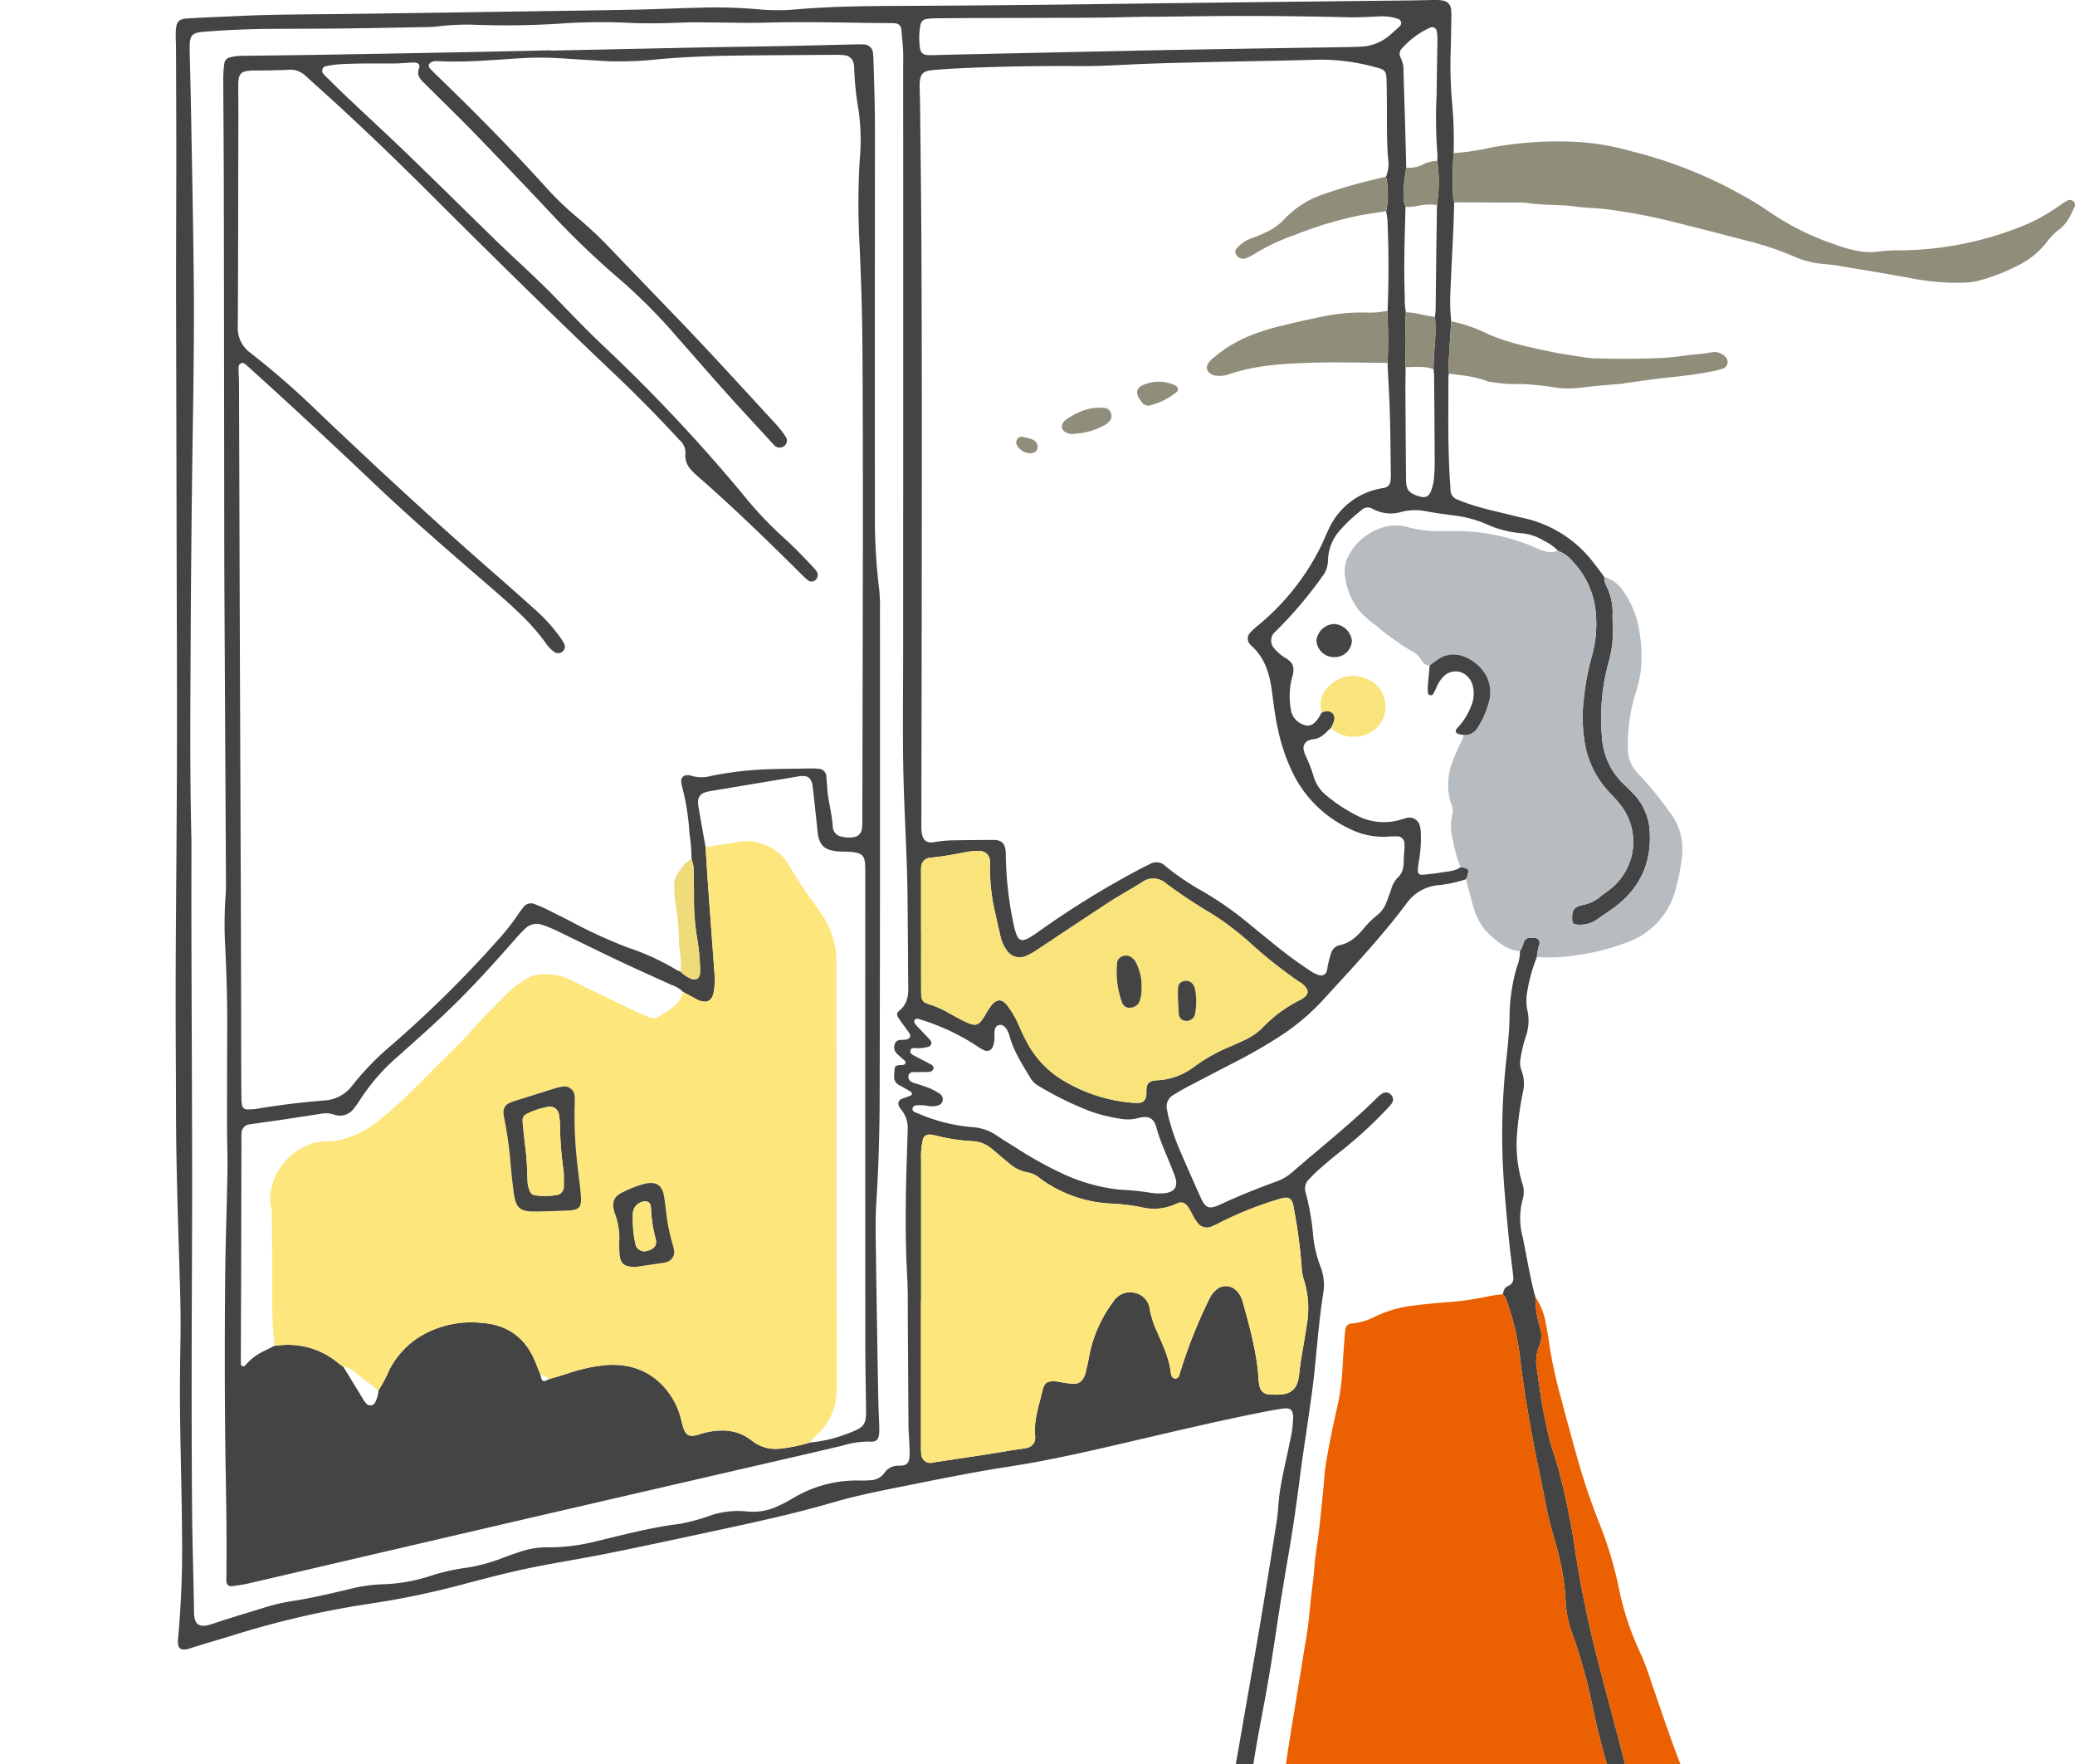 <svg xmlns="http://www.w3.org/2000/svg" xmlns:xlink="http://www.w3.org/1999/xlink" width="480" height="408" viewBox="0 0 480 408">
  <defs>
    <clipPath id="clip-path">
      <rect id="長方形_3045" data-name="長方形 3045" width="480" height="408" transform="translate(395 5537)" fill="#fff"/>
    </clipPath>
    <clipPath id="clip-path-2">
      <rect id="長方形_3044" data-name="長方形 3044" width="439.37" height="550.373" fill="none"/>
    </clipPath>
  </defs>
  <g id="マスクグループ_6" data-name="マスクグループ 6" transform="translate(-395 -5537)" clip-path="url(#clip-path)">
    <g id="グループ_1109" data-name="グループ 1109" transform="translate(435.63 5537)">
      <g id="グループ_1108" data-name="グループ 1108" transform="translate(0 0)" clip-path="url(#clip-path-2)">
        <path id="パス_4126" data-name="パス 4126" d="M294.533,86.428a5.088,5.088,0,0,0-.106.74c0,8.411-.19,16.826.436,25.227.025.332.048.665.058,1a2.263,2.263,0,0,0,1.5,2.112c.761.333,1.541.626,2.324.9,3.46,1.226,7.055,1.951,10.607,2.839.807.2,1.616.4,2.429.575a27.858,27.858,0,0,1,16.281,10.414c.829,1.041,1.606,2.124,2.406,3.188a4.6,4.6,0,0,0,.642,2.383,13.905,13.905,0,0,1,1.3,6.3c-.036,1.081.019,2.166.053,3.248a25.048,25.048,0,0,1-1,7.9,48.669,48.669,0,0,0-1.5,17.328,16.134,16.134,0,0,0,4.708,10.486c.7.71,1.451,1.378,2.144,2.1a13.641,13.641,0,0,1,4.089,8.111c.744,7.415-1.673,13.606-7.627,18.252-1.376,1.074-2.876,1.986-4.288,3.016a6.8,6.8,0,0,1-4.931,1.288c-.753-.081-.961-.274-.994-1.1-.093-2.323.345-2.95,2.581-3.45a8.574,8.574,0,0,0,3.8-1.789c.7-.592,1.467-1.1,2.186-1.663a13.864,13.864,0,0,0,2.662-19.579c-.8-1.055-1.743-2.01-2.644-2.99a22.011,22.011,0,0,1-5.461-10.237,36.214,36.214,0,0,1-.438-11.438,58.1,58.1,0,0,1,1.925-10.041,27.513,27.513,0,0,0,.908-8.9,19.642,19.642,0,0,0-5.109-12.455,8.748,8.748,0,0,0-3.722-2.81,10.562,10.562,0,0,0-3.224-2.3,11.887,11.887,0,0,0-5.4-1.767,23.509,23.509,0,0,1-7.7-2,27.025,27.025,0,0,0-7.433-2.054c-2.229-.29-4.46-.584-6.669-.993a12.893,12.893,0,0,0-5.69.117,8.78,8.78,0,0,1-6.777-.706,2.078,2.078,0,0,0-2.538.308,36.92,36.92,0,0,0-5.087,4.79,10.768,10.768,0,0,0-2.666,6.85,6.234,6.234,0,0,1-1.436,3.871,95.287,95.287,0,0,1-10.678,12.542,2.676,2.676,0,0,0-.277,3.979,9.918,9.918,0,0,0,2.661,2.231c1.632,1.028,1.975,1.96,1.6,3.8a4.2,4.2,0,0,1-.137.481,17.266,17.266,0,0,0-.346,7.427,4.348,4.348,0,0,0,2.992,3.677,2.258,2.258,0,0,0,2.533-.5,7.154,7.154,0,0,0,1.545-2.249,4.454,4.454,0,0,1,.664-.289c1.642-.423,2.749.663,2.267,2.248a13.474,13.474,0,0,1-.683,1.548,5.086,5.086,0,0,0-.585.463c-1.05,1.1-2.149,2.1-3.8,2.141a1.516,1.516,0,0,0-.475.146,1.94,1.94,0,0,0-1.409,2.529,4.948,4.948,0,0,0,.415,1.17,33.294,33.294,0,0,1,1.8,4.645,8.736,8.736,0,0,0,2.612,4.186,36.848,36.848,0,0,0,7.9,5.2,13.511,13.511,0,0,0,9.734.686c.4-.118.8-.248,1.2-.337a2.462,2.462,0,0,1,3.127,1.729,6.576,6.576,0,0,1,.256,1.964,29.707,29.707,0,0,1-.4,5.967,18.166,18.166,0,0,0-.3,2.475c-.041.66.426,1.042,1.128.968,1.406-.15,2.823-.248,4.209-.509,1.534-.288,3.17-.257,4.526-1.224,1.86.175,2.1.494,1.558,2.133a5.84,5.84,0,0,1-.294.639,28.637,28.637,0,0,1-6.329,1.367,10.1,10.1,0,0,0-7.519,4.39c-1.044,1.4-2.132,2.776-3.234,4.136-5.043,6.221-10.52,12.058-15.916,17.968a52.12,52.12,0,0,1-9.273,7.964,115.774,115.774,0,0,1-11.684,6.743c-3.547,1.847-7.1,3.679-10.639,5.542-1.031.543-2.025,1.159-3.025,1.758a3.031,3.031,0,0,0-1.531,3.394c.117.655.241,1.31.406,1.954a49.534,49.534,0,0,0,2.412,7.09c1.6,3.754,3.252,7.486,4.921,11.21,1.177,2.624,1.979,2.918,4.69,1.664,4.237-1.962,8.56-3.706,12.951-5.284a11.269,11.269,0,0,0,3.619-2.159c6.606-5.739,13.5-11.146,19.728-17.318a5.981,5.981,0,0,1,1.172-.913,1.582,1.582,0,0,1,2.012.438,1.521,1.521,0,0,1,.11,1.853,5.956,5.956,0,0,1-.789.961,101.7,101.7,0,0,1-10.631,9.846c-1.86,1.405-3.619,2.946-5.388,4.468-.82.705-1.57,1.493-2.322,2.273a3.037,3.037,0,0,0-.793,3.209,54.845,54.845,0,0,1,1.64,9.087,28.121,28.121,0,0,0,1.7,7.789,11.621,11.621,0,0,1,.659,6.615c-.935,6.1-1.4,12.249-2.041,18.381-.331,3.147-.8,6.28-1.241,9.414-.7,4.949-1.488,9.885-2.12,14.842-.684,5.372-1.438,10.731-2.345,16.071-.976,5.748-1.957,11.5-2.818,17.261-.9,6.014-1.819,12.022-2.94,18-.951,5.075-1.927,10.149-2.706,15.252a117.65,117.65,0,0,1-2.591,12.211,56.3,56.3,0,0,0-1.616,8.334,117.569,117.569,0,0,1-3.89,20.089c-.207.72-.445,1.436-.59,2.169a1.648,1.648,0,0,0,.959,2.082c2.749,1.167,5.4,2.639,8.467,2.887a1.829,1.829,0,0,0,1.045.637c1.818.206,3.606.6,5.451.664a83.049,83.049,0,0,0,13.463-.639,22.92,22.92,0,0,0,11.081-4.221c.6-.449,1.227-.863,1.863-1.26a7.973,7.973,0,0,1,4.95-1.434,5.256,5.256,0,0,0,2.624-.634A59.236,59.236,0,0,1,308.2,444.7c3.2-.335,6.256-.963,8.76-3.185A1.445,1.445,0,0,1,319,441.48a7.656,7.656,0,0,0,5.621,1.6c.333-.017.667.011,1-.006a6.174,6.174,0,0,1,4.392,1.489,10.451,10.451,0,0,0,3.976,2.03c1.923.537,3.865,1.007,5.805,1.478a4.956,4.956,0,0,0,1.241.093,1.054,1.054,0,0,0,1.124-1.078,7.452,7.452,0,0,0-.365-2.458c-.613-2.162-1.213-4.328-1.816-6.493-2.1-7.537-3.915-15.159-6.478-22.558a166.706,166.706,0,0,1-5.711-20.685,118.628,118.628,0,0,0-4.91-17.536,25.844,25.844,0,0,1-1.358-7.34,55.089,55.089,0,0,0-1.828-11.315c-1.116-3.92-2.253-7.836-2.978-11.858-.458-2.537-1-5.059-1.52-7.585-1.726-8.4-3.2-16.834-4.232-25.35a56.8,56.8,0,0,0-2.933-12.623,3.613,3.613,0,0,0-1.04-1.934c.206-.808.377-1.578,1.334-1.943a1.862,1.862,0,0,0,1.1-2.049c-.032-.5-.092-.992-.151-1.486-.266-2.229-.578-4.452-.795-6.686-.419-4.3-.838-8.607-1.16-12.918a156.211,156.211,0,0,1,.341-27.656c.39-3.805.862-7.606.905-11.435a42.294,42.294,0,0,1,1.707-11.555,9.167,9.167,0,0,0,.692-3.65,5.411,5.411,0,0,0,.884-2.01,1.61,1.61,0,0,1,1.738-1.075c.246.012.493.024.735.056a1.14,1.14,0,0,1,1.123,1.527,12.907,12.907,0,0,0-.556,2.887,37.711,37.711,0,0,0-2.166,7.658,11.584,11.584,0,0,0-.021,4.718,11,11,0,0,1-.413,6.141,33.422,33.422,0,0,0-1.167,4.848,5.147,5.147,0,0,0,.237,2.931,8.6,8.6,0,0,1,.322,4.911,77.043,77.043,0,0,0-1.413,10.13,31.079,31.079,0,0,0,1.2,10.858,6.046,6.046,0,0,1,.134,3.878,16.538,16.538,0,0,0,0,8.649c.976,4.64,1.67,9.339,2.942,13.916a24.374,24.374,0,0,0,1.089,7.129,6.112,6.112,0,0,1-.163,4.132,9.122,9.122,0,0,0-.613,5.133c.255,1.475.4,2.969.645,4.447a109.813,109.813,0,0,0,2.489,12.737c.624,2.16,1.371,4.285,1.973,6.45a173.533,173.533,0,0,1,3.941,19.576c1.346,8.564,3.14,17.025,5.326,25.408,2.144,8.217,4.421,16.4,6.439,24.65,1.408,5.753,3.108,11.4,5.018,17a117.67,117.67,0,0,1,4.419,16.126,40.568,40.568,0,0,0,3.526,11.165,4.136,4.136,0,0,1,.1,3.382,53.949,53.949,0,0,1-16.6,8.5,33.034,33.034,0,0,1-4.64.983,6.515,6.515,0,0,1-4.986-1.115c-.067-.049-.134-.1-.2-.143-1.83-1.158-3.241-.846-4.383.982a7.506,7.506,0,0,0-.948,2.566c-.82,4.169-1.676,8.331-2.453,12.508-.915,4.918-1.571,9.873-2.109,14.848a36.09,36.09,0,0,1-1.194,5.872,116.042,116.042,0,0,0-3.184,16.422c-.566,4.3-1.234,8.578-1.854,12.867-.071.5-.124.992-.188,1.489a6.232,6.232,0,0,0,1.873,5.449c1.83,1.863,1.639,3.091-.491,4.64a7.608,7.608,0,0,1-3.721,1.35,52.5,52.5,0,0,0-10,2.193c-8.6,2.7-17.456,3.5-26.4,3.625a62.414,62.414,0,0,1-16.109-1.774c-1.129-.282-2.248-.626-3.344-1.019a5.9,5.9,0,0,1-2.462-1.666,3.7,3.7,0,0,1,.249-5.364,8.732,8.732,0,0,1,2.339-1.423,52.037,52.037,0,0,1,8.224-2.947c2.324-.657,4.66-1.273,6.985-1.932a17.255,17.255,0,0,0,5.185-2.419,6.769,6.769,0,0,0,3.109-6.173q-.437-11.869-.836-23.739a29.016,29.016,0,0,0-.824-5.932A28.783,28.783,0,0,1,269,488.3c.2-7.168.1-14.339-.226-21.5a15.038,15.038,0,0,0-.318-2.725,2.7,2.7,0,0,0-3.126-2.236c-.413.03-.819.156-1.232.208a22.519,22.519,0,0,1-7.463-.235,90.109,90.109,0,0,1-15.15-4.2c-1.545-.616-3.043-1.355-4.542-2.077a5.619,5.619,0,0,1-2.118-1.716,1.4,1.4,0,0,1,.179-2.177,1.435,1.435,0,0,1,.2-.147,6.157,6.157,0,0,0,2.659-4.348c.391-1.961.733-3.932,1.083-5.9.95-5.332,1.734-10.692,2.88-15.989.951-4.4,1.866-8.8,2.685-13.227,1.168-6.308,2.241-12.634,3.342-18.954,1.115-6.4,2.247-12.8,3.312-19.213q1.843-11.1,3.569-22.213c.245-1.561.306-3.152.466-4.727.457-4.49,1.646-8.842,2.506-13.256a28.114,28.114,0,0,0,.807-5.935c-.031-1.547-.647-2.152-2.192-1.952-1.816.236-3.619.588-5.416.946-9.153,1.822-18.237,3.954-27.325,6.073-8.356,1.949-16.707,3.927-25.15,5.474-4.015.736-8.065,1.28-12.082,2.006q-7.378,1.333-14.724,2.831c-6.531,1.321-13.1,2.508-19.5,4.377-9.687,2.826-19.551,4.906-29.406,7.023-7.493,1.61-14.986,3.226-22.5,4.737-5.39,1.084-10.822,1.958-16.222,3-6.22,1.2-12.34,2.838-18.462,4.445a193.577,193.577,0,0,1-20.8,4.262,211.43,211.43,0,0,0-31.619,7.322c-3.263,1.011-6.549,1.946-9.8,2.986-2.135.683-2.983.089-2.755-2.211a230.459,230.459,0,0,0,.914-24.731c-.081-9.252-.353-18.5-.457-27.754-.06-5.418,0-10.837.093-16.255.071-4.335.017-8.667-.11-13C.6,283.8.109,270.308.086,256.8c-.018-10.255-.115-20.51-.079-30.764.059-16.673.249-33.346.289-50.02C.336,159.676.264,143.334.23,126.993Q.17,98.228.1,69.463C.084,58.374.15,47.285.153,36.2c0-8.337-.038-16.675-.065-25.013,0-1.333-.119-2.669-.048-4,.119-2.243.632-2.793,2.87-2.926,4.077-.243,8.16-.392,12.239-.582,7.83-.363,15.667-.334,23.5-.434q19.63-.253,39.258-.561c9.418-.139,18.837-.263,28.254-.445,4.916-.095,9.83-.339,14.746-.444a113.487,113.487,0,0,1,13.991.37,48.476,48.476,0,0,0,9-.021c7.9-.669,15.817-.744,23.738-.778Q184.514,1.294,201.4,1.1C212.649.983,223.9.808,235.155.676Q260.537.379,285.919.1c1.833-.021,3.666-.085,5.5-.1a8.648,8.648,0,0,1,1.733.139,2.2,2.2,0,0,1,1.888,2.044,12.931,12.931,0,0,1,.066,1.747c-.045,2.751-.079,5.5-.167,8.251a98.655,98.655,0,0,0,.352,11.741,95.6,95.6,0,0,1,.334,11.489,85.239,85.239,0,0,0-.106,10.185,7.19,7.19,0,0,0,.245,1.2c-.061,1.983-.1,3.968-.19,5.95-.222,4.959-.492,9.915-.689,14.874a42.9,42.9,0,0,0,.187,6.691c-.192,3.047-.4,6.094-.567,9.142-.053.986.015,1.978.027,2.968M291.782,47.4a33.981,33.981,0,0,0,.047-10.194,12.191,12.191,0,0,0,.04-1.737,105.811,105.811,0,0,1-.181-13.452c.052-4.238.141-8.475.194-12.713a10.216,10.216,0,0,0-.143-1.979,1.1,1.1,0,0,0-1.681-.869,19.5,19.5,0,0,0-6.365,4.72,1.769,1.769,0,0,0-.375,2.061,6.814,6.814,0,0,1,.717,2.615c.064,3.573.206,7.143.308,10.716q.174,6.1.328,12.209c-.179,1.309-.458,2.613-.513,3.927-.072,1.72-.335,3.474.34,5.152-.183,6.887-.423,13.774-.17,20.665a17.077,17.077,0,0,0,.259,3.719c-.225,4.223-.174,8.446-.063,12.67-.017,1.915-.057,3.83-.046,5.745q.055,10.126.143,20.251c.021,2.346.6,3.111,2.792,3.829,1.778.583,2.569.183,3.165-1.676a10.356,10.356,0,0,0,.485-2.186c.122-1.325.2-2.661.19-3.991q-.041-10-.142-20c0-.5-.094-.991-.145-1.487.072-1.569.075-3.144.234-4.7a46.547,46.547,0,0,0,.124-7.425c.05-.66.135-1.32.144-1.981.057-4.065.093-8.13.145-12.195q.075-5.845.169-11.69m21.64,417.84c.655-1.035.521-2.256.8-3.381a93.953,93.953,0,0,0,1.705-10.84,11.294,11.294,0,0,0,.066-2,1.669,1.669,0,0,0-2.182-1.716,25.638,25.638,0,0,0-3.377.889c-1.578.528-3.122,1.157-4.684,1.733a10.657,10.657,0,0,1-4.661.678c-.659-.058-1.308-.224-1.962-.334-2.25-.379-3.648.508-4.373,2.7a8.623,8.623,0,0,0-.3,2.468c-.058,1.748-.02,3.505-.189,5.243a56.589,56.589,0,0,0-.206,7.483,122.133,122.133,0,0,0-1.608,18.651c-.017,2.832,0,5.669-.154,8.5q-.612,10.978-1.38,21.948c-.375,5.4-.859,10.794-1.283,16.191-.085,1.078-.173,2.162-.155,3.242a1.389,1.389,0,0,0,1.411,1.455,15.113,15.113,0,0,0,2.243-.1c1.573-.165,3.142-.371,4.713-.556.579-.068,1.159-.127,1.738-.192a2.081,2.081,0,0,0,2-1.893c.136-.821.279-1.642.4-2.465.769-5.189,1.5-10.384,2.31-15.566.708-4.524,1.5-9.035,2.265-13.549.737-4.35,1.331-8.736,2.5-13a72.062,72.062,0,0,0,2.315-16.289,11.44,11.44,0,0,1,1.51-5.952,3.937,3.937,0,0,0,.55-3.351m-41.489-.663c.176,1.9.433,3.806.51,5.715.155,3.827.213,7.658.311,11.487a79.315,79.315,0,0,0,.716,11.459,96.286,96.286,0,0,1,1.144,14.928c.055,3.663.142,7.326.232,10.988q.077,3.122.217,6.243a9.581,9.581,0,0,1-3.229,7.806,23.116,23.116,0,0,1-4.553,3.478,6.589,6.589,0,0,0-1.057.656,1.649,1.649,0,0,0-.6,1.778,8.723,8.723,0,0,0,7.606,6.607,15.932,15.932,0,0,0,6.177-.625,8.2,8.2,0,0,0,5.39-4.839,16.724,16.724,0,0,0,1.132-4.337c.559-4.212.908-8.442,1.088-12.689.229-5.407.4-10.816.863-16.213.431-4.977.824-9.962,1.016-14.952.25-6.491.474-12.982.961-19.462.125-1.657.1-3.326.138-4.989a9.7,9.7,0,0,0,.4-1.431c.192-1.565.407-3.134.473-4.707.091-2.157.106-4.321.051-6.48a1.19,1.19,0,0,0-1.724-1.183,28.144,28.144,0,0,0-3.221,1.327c-4.036,1.942-7.914,4.231-12.366,5.218a2.607,2.607,0,0,0-2.038,2.792,2.328,2.328,0,0,0,.37,1.424m8.035-423.712a8.194,8.194,0,0,0,.462-4.424c-.3-3.831-.226-7.665-.248-11.5-.014-2.25-.026-4.5-.1-6.75-.054-1.609-.409-2.079-1.941-2.472a47.909,47.909,0,0,0-13.31-1.918c-9,.253-18,.378-27,.592-5.75.137-11.5.256-17.244.539-3.664.18-7.323.382-10.993.359-9.922-.062-19.841.07-29.751.583q-2.5.129-4.987.379c-1.975.2-2.6.865-2.76,2.852a12.341,12.341,0,0,0,0,1.249c.031,1.5.083,3,.1,4.5.108,10.587.252,21.173.3,31.76q.107,23.136.1,46.272-.01,37.019-.088,74.037-.009,6.878-.026,13.757a13.015,13.015,0,0,0,.07,1.747c.267,1.98,1.106,2.683,3.037,2.336a28.07,28.07,0,0,1,4.475-.4q4.5-.081,9-.09c1.97,0,2.744.728,2.921,2.637.031.331.027.666.035,1a82.264,82.264,0,0,0,1.407,13.912c.225,1.143.434,2.3.754,3.414.691,2.416,1.452,2.73,3.55,1.491.859-.507,1.666-1.1,2.484-1.681a205.528,205.528,0,0,1,23.217-14.233c.664-.347,1.337-.676,2.011-1.006a2.914,2.914,0,0,1,3.462.483,59.348,59.348,0,0,0,8.68,5.888,77.53,77.53,0,0,1,10.062,6.968q3.18,2.63,6.4,5.212a94.119,94.119,0,0,0,8.25,6.08,6.929,6.929,0,0,0,2.219,1.116,1.36,1.36,0,0,0,1.75-.98c.148-.472.17-.982.288-1.465a26.175,26.175,0,0,1,.713-2.644,2.624,2.624,0,0,1,1.911-1.83c2.457-.487,4.12-2.078,5.646-3.885a19.065,19.065,0,0,1,3.012-2.986,6.856,6.856,0,0,0,2.2-2.986c.374-.927.693-1.875,1.055-2.806a6.788,6.788,0,0,1,1.47-2.867c1.373-1.179,1.51-2.661,1.51-4.266,0-.748.112-1.5.149-2.245a8.66,8.66,0,0,0,0-1.493,1.635,1.635,0,0,0-1.815-1.649c-.832-.019-1.666.045-2.5.083a17.251,17.251,0,0,1-8.22-1.78,27.636,27.636,0,0,1-13.529-13.491,44.846,44.846,0,0,1-3.212-9.7c-.674-3.015-1-6.083-1.431-9.134-.538-3.8-1.651-7.317-4.608-9.994a2.893,2.893,0,0,1-.34-.365,1.947,1.947,0,0,1-.021-2.728,17.889,17.889,0,0,1,2.023-1.853,55.4,55.4,0,0,0,14.109-17.652c.71-1.413,1.3-2.887,1.981-4.314a16.446,16.446,0,0,1,12.059-9.53c.326-.067.663-.094.979-.192a1.717,1.717,0,0,0,1.279-1.394,8.149,8.149,0,0,0,.111-1.491c-.059-4.667-.082-9.336-.216-14-.115-4-.36-7.989-.548-11.983.257-4.016.084-8.032.018-12.049q.418-10.409-.029-20.817c-.03-.736-.2-1.468-.3-2.2a19.421,19.421,0,0,0-.031-7.992M3.654,194.3c0,5.814-.018,14.4,0,22.986.047,18.34.149,36.68.163,55.021.011,14.255-.1,28.51-.111,42.766-.009,11.5,0,23.01.1,34.513.067,7.75.344,15.5.445,23.248.033,2.573.836,3.929,4.159,2.8,3.861-1.315,7.779-2.464,11.676-3.671a44.766,44.766,0,0,1,6.551-1.59c4.452-.671,8.827-1.7,13.2-2.734a37.577,37.577,0,0,1,7.894-1.2,39.36,39.36,0,0,0,10.57-1.731,46.9,46.9,0,0,1,8.247-2,38.559,38.559,0,0,0,9.39-2.482c1.246-.469,2.514-.881,3.774-1.314A19.11,19.11,0,0,1,86.1,357.89a43.821,43.821,0,0,0,10.4-1.206c6.641-1.569,13.22-3.383,20.031-4.208a44.979,44.979,0,0,0,7.457-2.045,20.125,20.125,0,0,1,8.149-.84,13.358,13.358,0,0,0,7.287-1.286,30.452,30.452,0,0,0,3.1-1.611,28.812,28.812,0,0,1,15.7-4.262,23.475,23.475,0,0,0,2.5-.059,4.15,4.15,0,0,0,3.22-1.666,3.78,3.78,0,0,1,3.4-1.695c1.827.011,2.363-.589,2.431-2.4.041-1.08-.036-2.165-.079-3.248-.049-1.249-.161-2.5-.171-3.745-.059-7.586-.089-15.172-.146-22.758-.031-4.084.045-8.176-.182-12.251-.372-6.666-.358-13.331-.233-20,.082-4.415.25-8.83.379-13.244a6.7,6.7,0,0,0-1.46-4.662,4.408,4.408,0,0,1-.544-.829,1.168,1.168,0,0,1,.583-1.671c.6-.285,1.242-.475,1.865-.708.225-.084.468-.142.518-.438a.574.574,0,0,0-.333-.61q-1.294-.756-2.61-1.475a2.073,2.073,0,0,1-1.153-2.048c.021-.5.036-1,.089-1.5.085-.817.223-.949,1.1-1.067.328-.044.667-.01.993-.059a.629.629,0,0,0,.368-.259.519.519,0,0,0-.078-.679c-.6-.571-1.262-1.082-1.849-1.667a2.081,2.081,0,0,1-.438-2.321c.273-.745.955-.838,1.653-.851a6.156,6.156,0,0,0,.993-.095c.82-.151,1.139-.785.681-1.457-.8-1.171-1.674-2.287-2.469-3.459-.5-.731-.5-1.229.164-1.761,1.757-1.409,2.1-3.281,2.061-5.369-.066-3.917-.054-7.835-.093-11.753-.051-5-.051-10-.2-15-.205-6.913-.59-13.821-.785-20.734-.273-9.667-.114-19.339-.109-29.009q.032-68.655.009-137.31c0-.917.042-1.837-.015-2.75-.1-1.663-.232-3.326-.42-4.981a1.431,1.431,0,0,0-1.453-1.439,13.772,13.772,0,0,0-1.5-.051c-1.834-.023-3.668-.034-5.5-.063-7.584-.119-15.165-.255-22.752-.048-4.33.118-8.667-.021-13-.041-1.915-.009-3.833-.077-5.746,0-4.5.183-8.993.3-13.5.065a134.264,134.264,0,0,0-15.5.2q-9.621.614-19.242.281a55.59,55.59,0,0,0-8.987.357A23.3,23.3,0,0,1,58.2,6.26c-6.333.119-12.665.253-19,.327-5.668.067-11.337.06-17.005.092q-7.88.044-15.735.683c-2.652.214-3.177.795-3.213,3.389,0,.333-.006.667,0,1,.1,4.582.232,9.164.313,13.747.223,12.75.485,25.5.622,38.25.131,12.169-.047,24.337-.231,36.506q-.4,26.627-.5,53.259c-.057,12.669-.162,25.341.2,40.783M172.448,300.716h-.028q0,16.879,0,33.758a13.555,13.555,0,0,0,.064,1.748,2.132,2.132,0,0,0,2.539,2.109c.247-.019.489-.1.735-.141,3.869-.587,7.741-1.162,11.608-1.76,2.962-.458,5.912-1.007,8.883-1.394,1.722-.224,2.751-1.105,2.579-2.95-.341-3.654.919-7.076,1.727-10.55.4-1.723,1.175-2.149,2.917-2.041.66.041,1.31.224,1.967.316.74.1,1.482.212,2.227.257a2.391,2.391,0,0,0,2.293-1.244,4.946,4.946,0,0,0,.557-1.378c.311-1.294.609-2.594.837-3.906a30.744,30.744,0,0,1,5.538-12.453,4.567,4.567,0,0,1,5-2.053,4.32,4.32,0,0,1,3.454,3.829,22.9,22.9,0,0,0,1.707,5.21c1.314,3.059,2.784,6.054,3.161,9.435.108.967.663,1.454,1.19,1.334.7-.16.782-.773.941-1.329a114.9,114.9,0,0,1,6.818-17.16,6.094,6.094,0,0,1,1.5-1.985,3.347,3.347,0,0,1,4.547-.014,5.469,5.469,0,0,1,1.648,2.751c1.645,5.94,3.3,11.88,3.675,18.079a8.111,8.111,0,0,0,.226,1.475,2.218,2.218,0,0,0,2.094,1.839,19.573,19.573,0,0,0,2.5.068c2.711-.13,4.072-1.386,4.471-4.1.17-1.153.256-2.318.439-3.468.472-2.96,1.025-5.907,1.454-8.873A21.8,21.8,0,0,0,260.991,296a10.511,10.511,0,0,1-.51-2.936,123.7,123.7,0,0,0-1.817-13.61c-.368-2.423-1.116-2.829-3.431-2.1a81.343,81.343,0,0,0-13.9,5.553c-.513.274-1.047.509-1.579.746a2.689,2.689,0,0,1-3.364-.831,9.03,9.03,0,0,1-.954-1.457c-.375-.649-.669-1.348-1.075-1.975-.808-1.247-1.649-1.587-2.959-.919a12.163,12.163,0,0,1-8.046.746,45.826,45.826,0,0,0-7.186-.842,28.851,28.851,0,0,1-4.938-.684,30.079,30.079,0,0,1-11.293-5.137,5.979,5.979,0,0,0-2.648-1.338,9.022,9.022,0,0,1-4.644-2.278c-1.232-.993-2.421-2.04-3.645-3.044a7.488,7.488,0,0,0-4.5-1.936,42.948,42.948,0,0,1-8.63-1.3,7.141,7.141,0,0,0-1.228-.215,1.521,1.521,0,0,0-1.821,1.3,16.171,16.171,0,0,0-.371,4.47q-.006,16.254,0,32.508m-.012-85.179h.012c0,4.666-.018,9.333.009,14,.011,1.882.323,2.319,2.144,2.845a21.4,21.4,0,0,1,4.306,1.959c1.169.639,2.326,1.306,3.527,1.878,2.724,1.3,3.283,1.111,4.841-1.445a22.42,22.42,0,0,1,1.328-2.112c1.321-1.7,2.528-1.718,3.819-.03a21.116,21.116,0,0,1,2.631,4.523c.59,1.376,1.228,2.738,1.947,4.051a22.369,22.369,0,0,0,7.526,8.207,36.941,36.941,0,0,0,17.132,5.68c2.092.182,2.966-.415,2.9-2.6-.059-1.913.581-2.524,2.528-2.627a15.454,15.454,0,0,0,8.737-3.3,39.443,39.443,0,0,1,8.058-4.488c1.217-.54,2.446-1.061,3.638-1.652a13.74,13.74,0,0,0,3.877-2.706,30.844,30.844,0,0,1,8.591-6.366,4.216,4.216,0,0,0,1.583-1.191,1.24,1.24,0,0,0,.114-1.4,4.776,4.776,0,0,0-1.8-1.691,103.705,103.705,0,0,1-11.348-9,64.368,64.368,0,0,0-9.379-7.041,113.414,113.414,0,0,1-9.982-6.643,4.455,4.455,0,0,0-5.719-.287c-2.53,1.608-5.174,3.037-7.685,4.672-5.515,3.59-10.974,7.267-16.466,10.892a14.608,14.608,0,0,1-2.38,1.35,3.594,3.594,0,0,1-4.794-1.416,7.957,7.957,0,0,1-1.311-2.947c-.411-1.869-.877-3.727-1.25-5.6a43.2,43.2,0,0,1-1.186-10.9,5.507,5.507,0,0,0-.022-1,2.306,2.306,0,0,0-2.458-2.3,13.444,13.444,0,0,0-2.984.21c-2.7.541-5.4,1.018-8.132,1.307a2.3,2.3,0,0,0-2.341,2.424,12.31,12.31,0,0,0-.015,1.248q0,6.749,0,13.5m.107,32.391v.043c-.666,0-1.333,0-2,0a.963.963,0,0,0-.969.643,1.257,1.257,0,0,0,.326,1.37,2.864,2.864,0,0,0,1.338.618c1.105.362,2.224.7,3.3,1.144a15.68,15.68,0,0,1,2.179,1.2,1.627,1.627,0,0,1,.711.99,1.459,1.459,0,0,1-1.059,1.732,5.2,5.2,0,0,1-2.471.1,9.048,9.048,0,0,0-2.731-.1.82.82,0,0,0-.685.638.719.719,0,0,0,.363.845,9.361,9.361,0,0,0,.916.379,39.174,39.174,0,0,0,12.53,3.158,11.337,11.337,0,0,1,5.813,2.051c1.442.987,2.951,1.874,4.428,2.811a88.183,88.183,0,0,0,10.242,5.717,41.369,41.369,0,0,0,13.615,3.885,63.968,63.968,0,0,1,7.447.768,10.994,10.994,0,0,0,2.243.084,6.118,6.118,0,0,0,1.242-.114c1.714-.359,2.421-1.383,2.056-3.078a14.986,14.986,0,0,0-.74-2.116c-1.239-3.263-2.806-6.391-3.724-9.79-.63-2.329-1.818-2.917-4.161-2.342a9,9,0,0,1-3.45.291,38.636,38.636,0,0,1-7.522-1.751,76.076,76.076,0,0,1-12.312-6.036,4.81,4.81,0,0,1-1.74-1.755c-1.878-3.141-3.905-6.208-4.856-9.811a6.22,6.22,0,0,0-.585-1.373,2.779,2.779,0,0,0-.643-.751,1.316,1.316,0,0,0-2.156.709,9.933,9.933,0,0,0-.076,1.741,5.144,5.144,0,0,1-.364,2.2,1.434,1.434,0,0,1-2.015.885,12.846,12.846,0,0,1-1.927-1.139,50.706,50.706,0,0,0-12.858-5.983c-.449-.146-1-.384-1.323.206-.239.442.123.79.379,1.1.372.447.791.855,1.19,1.278.686.727,1.393,1.435,2.051,2.186a.921.921,0,0,1-.482,1.562,8.942,8.942,0,0,1-2.718.3c-.548.007-1.269-.181-1.382.657-.081.6.445.838.883,1.08.363.2.736.388,1.1.58.957.5,1.923.987,2.868,1.51a.814.814,0,0,1,.435,1.048,1.129,1.129,0,0,1-.722.6,15.013,15.013,0,0,1-1.986.029M225.119,3.9c0-.013,0-.026,0-.039-4.246.079-8.492.2-12.738.229-9.246.055-18.492.058-27.738.088q-4.373.014-8.746.059a15.581,15.581,0,0,0-2.237.168,1.589,1.589,0,0,0-1.348,1.3,14.512,14.512,0,0,0-.242,4.227c.119,2.5.591,2.9,3.018,2.834,3.329-.1,6.659-.171,9.989-.244q11.614-.256,23.229-.5c7.909-.168,15.818-.354,23.728-.494q18.111-.32,36.222-.589c1.915-.032,3.833-.032,5.744-.144a10.8,10.8,0,0,0,6.472-2.323c.9-.743,1.756-1.528,2.609-2.319a1.007,1.007,0,0,0-.326-1.783,11.553,11.553,0,0,0-4.431-.567c-2.408.112-4.806.255-7.23.195q-11.989-.3-23.986-.3c-7.329-.011-14.659.129-21.989.2m93.334,453.935c0,.934-.027,1.6.008,2.266a.951.951,0,0,0,.928.988,17.67,17.67,0,0,1,5.239,1.567,3,3,0,0,0,1.423.373c2.282-.4,4.657-.419,6.778-1.538,1.547-.817,3.123-1.579,4.644-2.442a35.732,35.732,0,0,1,4.891-2.492c.818-.31,1.553-.769,1.565-1.736a2.2,2.2,0,0,0-1.362-1.949,12.745,12.745,0,0,0-1.6-.7c-.781-.288-1.576-.537-2.365-.8a27.809,27.809,0,0,0-10.289-1.662c-.249.013-.5-.011-.75,0a3.5,3.5,0,0,1-3.391-1.689c-.134-.211-.249-.434-.388-.641a1.826,1.826,0,0,0-1.467-.819,2.351,2.351,0,0,0-2.861,2.359c-.391,3.052-.693,6.116-1,8.913" transform="translate(0 -0.004)" fill="#444"/>
        <path id="パス_4127" data-name="パス 4127" d="M568.184,239.018a8.755,8.755,0,0,1,3.723,2.81,19.64,19.64,0,0,1,5.109,12.455,27.49,27.49,0,0,1-.908,8.9,58.107,58.107,0,0,0-1.925,10.041,36.209,36.209,0,0,0,.438,11.438,22.01,22.01,0,0,0,5.461,10.237c.9.98,1.84,1.934,2.644,2.989a13.864,13.864,0,0,1-2.662,19.579c-.719.567-1.489,1.072-2.186,1.663a8.58,8.58,0,0,1-3.8,1.789c-2.236.5-2.674,1.126-2.581,3.45.033.83.242,1.023.994,1.1a6.806,6.806,0,0,0,4.931-1.289c1.412-1.03,2.912-1.942,4.288-3.016,5.954-4.646,8.371-10.837,7.627-18.252a13.639,13.639,0,0,0-4.089-8.111c-.694-.719-1.442-1.386-2.144-2.1a16.134,16.134,0,0,1-4.708-10.486,48.669,48.669,0,0,1,1.5-17.328,25.043,25.043,0,0,0,1-7.9c-.034-1.082-.089-2.167-.053-3.248a13.906,13.906,0,0,0-1.3-6.3,4.6,4.6,0,0,1-.642-2.383,8.2,8.2,0,0,1,4.469,3.379,22.121,22.121,0,0,1,3.582,8.7,34.081,34.081,0,0,1,.438,9.442,28.823,28.823,0,0,1-1.351,5.813,41.057,41.057,0,0,0-1.677,12.3,8.2,8.2,0,0,0,2.358,5.862A82.5,82.5,0,0,1,594,299.418c2.881,3.69,3.476,7.808,2.647,12.26a50.672,50.672,0,0,1-1.479,6.554A17.592,17.592,0,0,1,584.1,329.623a50.025,50.025,0,0,1-10.826,2.849,40.925,40.925,0,0,1-9.942.532,12.9,12.9,0,0,1,.556-2.888,1.14,1.14,0,0,0-1.123-1.527c-.243-.032-.49-.044-.736-.056a1.609,1.609,0,0,0-1.737,1.076,5.422,5.422,0,0,1-.885,2.009c-2.2-.068-3.89-1.235-5.532-2.526a13.907,13.907,0,0,1-5.08-7.166c-.655-2.3-1.255-4.615-1.879-6.923a5.95,5.95,0,0,0,.3-.64c.537-1.64.3-1.959-1.56-2.134a30.259,30.259,0,0,1-1.724-6.188,11.349,11.349,0,0,1-.119-6.115,3.943,3.943,0,0,0-.353-2.416,14.889,14.889,0,0,1,.275-9.486c.5-1.481,1.22-2.892,1.852-4.328a6.362,6.362,0,0,0,.807-2.064,3.35,3.35,0,0,0,3.177-1.6,20.625,20.625,0,0,0,2.69-6.153,8.175,8.175,0,0,0-1.106-6.706,10.063,10.063,0,0,0-4.646-3.645,6.32,6.32,0,0,0-6.166.73c-.612.419-1.206.866-1.808,1.3-.992.082-1.521-.583-1.973-1.292a4.439,4.439,0,0,0-1.524-1.617,63.134,63.134,0,0,1-8.949-6.33,24.027,24.027,0,0,1-3.891-3.471,15.786,15.786,0,0,1-3.151-7.239,8.081,8.081,0,0,1,.669-5.345,12.989,12.989,0,0,1,6.88-6.215,9.979,9.979,0,0,1,6.806-.486,27.189,27.189,0,0,0,7.14.92c3.571.067,7.14-.137,10.706.481a46.441,46.441,0,0,1,11.934,3.432c1.614.756,3.228,1.316,5.011.624" transform="translate(-248.44 -111.649)" fill="#b7bcc0"/>
        <path id="パス_4128" data-name="パス 4128" d="M637.7,732.938a4.133,4.133,0,0,0-.1-3.382,40.6,40.6,0,0,1-3.526-11.165,117.606,117.606,0,0,0-4.419-16.126c-1.91-5.6-3.611-11.247-5.018-17-2.019-8.248-4.3-16.433-6.44-24.651-2.187-8.382-3.98-16.844-5.326-25.407a173.514,173.514,0,0,0-3.941-19.576c-.6-2.166-1.349-4.29-1.973-6.451a109.812,109.812,0,0,1-2.489-12.737c-.243-1.478-.39-2.972-.645-4.447a9.124,9.124,0,0,1,.614-5.133,6.111,6.111,0,0,0,.163-4.132,24.353,24.353,0,0,1-1.088-7.129,15.279,15.279,0,0,1,2.424,6.207c.37,1.7.621,3.43.862,5.155a106.856,106.856,0,0,0,2.684,12.163c1.133,4.343,2.324,8.671,3.525,13a158.149,158.149,0,0,0,5.4,16.071,88.275,88.275,0,0,1,4.481,15.038,65.288,65.288,0,0,0,4.984,14.865,70.033,70.033,0,0,1,2.518,6.772c2.746,7.849,5.287,15.769,8.581,23.421,1.676,3.894,3.169,7.87,4.67,11.837,1.623,4.288,3.746,8.349,5.565,12.547q1.389,3.205,2.7,6.443a11.377,11.377,0,0,1,.494,6.644c-.758,3.659-3.233,5.911-6.793,6.924a18.064,18.064,0,0,1-7.91.25" transform="translate(-288.968 -275.61)" fill="#eb6102"/>
        <path id="パス_4129" data-name="パス 4129" d="M567.168,76.875a7.187,7.187,0,0,1-.245-1.2,85.336,85.336,0,0,1,.106-10.185,52.965,52.965,0,0,0,8.622-1.285,84.426,84.426,0,0,1,21.375-1.21,59.721,59.721,0,0,1,11.018,2.033A102.381,102.381,0,0,1,632.866,74.7a73.311,73.311,0,0,1,7.251,4.407,61.21,61.21,0,0,0,15.161,7.521,30.052,30.052,0,0,0,5.516,1.536,14.3,14.3,0,0,0,4.474.1,37.639,37.639,0,0,1,5.478-.283,77.661,77.661,0,0,0,26.8-5.2,40.972,40.972,0,0,0,9.671-5.175,11.6,11.6,0,0,1,1.9-1.171,1.146,1.146,0,0,1,1.366.309,1,1,0,0,1,.188,1.153c-.886,1.976-1.774,3.923-3.6,5.3a13.186,13.186,0,0,0-2.645,2.643,19.064,19.064,0,0,1-7.544,5.973,42.006,42.006,0,0,1-8.622,3.237,15.1,15.1,0,0,1-2.71.382,54.038,54.038,0,0,1-11.919-.86c-5.958-1.121-11.946-2.081-17.926-3.084-1.227-.206-2.479-.283-3.713-.411a21.881,21.881,0,0,1-6.7-1.885,70.327,70.327,0,0,0-10.9-3.56c-5.787-1.529-11.591-3-17.4-4.45a128.871,128.871,0,0,0-14.446-2.69c-2.469-.327-4.986-.3-7.449-.654-3.632-.522-7.314-.222-10.939-.812a19.482,19.482,0,0,0-2.995-.084q-7-.04-14-.067" transform="translate(-271.404 -30.075)" fill="#918d7b"/>
        <path id="パス_4130" data-name="パス 4130" d="M565.08,154.7c-.012-.989-.08-1.982-.027-2.967.164-3.049.375-6.1.567-9.143a33.878,33.878,0,0,1,8.013,2.72c4.735,2.186,9.785,3.2,14.821,4.272,2.92.621,5.89,1.007,8.842,1.469a16.593,16.593,0,0,0,1.995.106c4.915.168,9.831.124,14.741-.076,2.482-.1,4.955-.477,7.426-.779a36.858,36.858,0,0,0,4.452-.546,3.337,3.337,0,0,1,2.992.939,1.611,1.611,0,0,1-.421,2.823,16.068,16.068,0,0,1-2.9.714c-3.424.7-6.889,1.055-10.357,1.426-3.054.326-6.092.791-9.136,1.2-.411.055-.815.185-1.226.212-3.315.22-6.617.551-9.918.943a22.584,22.584,0,0,1-5.474-.135,59.622,59.622,0,0,0-7.931-.784,29.422,29.422,0,0,1-6.459-.456,6.185,6.185,0,0,1-.987-.134c-2.895-1.163-5.968-1.417-9.015-1.806" transform="translate(-270.547 -68.277)" fill="#918d7b"/>
        <path id="パス_4131" data-name="パス 4131" d="M535.227,574.367a3.613,3.613,0,0,1,1.04,1.934,56.81,56.81,0,0,1,2.933,12.623c1.035,8.516,2.505,16.952,4.232,25.35.52,2.526,1.062,5.048,1.52,7.585.726,4.022,1.862,7.938,2.978,11.858a55.091,55.091,0,0,1,1.828,11.315,25.849,25.849,0,0,0,1.358,7.34,118.642,118.642,0,0,1,4.91,17.536,166.716,166.716,0,0,0,5.711,20.685c2.563,7.4,4.379,15.021,6.478,22.558.6,2.165,1.2,4.331,1.816,6.493a7.455,7.455,0,0,1,.365,2.459,1.055,1.055,0,0,1-1.124,1.078,4.958,4.958,0,0,1-1.241-.094c-1.94-.471-3.883-.94-5.805-1.477a10.462,10.462,0,0,1-3.976-2.029,6.172,6.172,0,0,0-4.393-1.489c-.333.016-.667-.011-1,.006a7.656,7.656,0,0,1-5.621-1.6,1.445,1.445,0,0,0-2.045.033c-2.5,2.222-5.56,2.85-8.759,3.184a59.235,59.235,0,0,0-17.767,4.808,5.255,5.255,0,0,1-2.624.634,7.975,7.975,0,0,0-4.95,1.434c-.636.4-1.264.81-1.863,1.26a22.919,22.919,0,0,1-11.081,4.221,83,83,0,0,1-13.463.639c-1.846-.061-3.633-.458-5.451-.664a1.826,1.826,0,0,1-1.045-.637,3.975,3.975,0,0,0-.728-2.1,6.977,6.977,0,0,1-.4-5.569c.254-.791.424-1.609.655-2.408.878-3.037,1.3-6.185,2.3-9.2a14.9,14.9,0,0,0,.638-3.68A77.234,77.234,0,0,1,482.9,694.69a89,89,0,0,0,1.811-9.045c.362-2.551.722-5.1,1.122-7.648.581-3.694,1.2-7.382,1.8-11.072.482-2.951.992-5.9,1.442-8.855.4-2.629.928-5.234,1.225-7.885.194-1.735.336-3.475.527-5.21.265-2.395.634-4.781.8-7.182s.568-4.784.886-7.173c.483-3.624.806-7.27,1.184-10.908.215-2.068.288-4.157.628-6.2.736-4.428,1.637-8.825,2.656-13.2a54.648,54.648,0,0,0,1.21-9.389c.148-2.658.347-5.313.557-7.966.092-1.163.573-1.789,1.659-1.829a14.282,14.282,0,0,0,5.449-1.675,27.943,27.943,0,0,1,8.112-2.391c3.3-.421,6.61-.737,9.925-.977a70.345,70.345,0,0,0,7.885-1.211,29.29,29.29,0,0,1,3.451-.505" transform="translate(-228.236 -275.018)" fill="#eb6102"/>
        <path id="パス_4132" data-name="パス 4132" d="M330.852,541.808q0-16.254,0-32.508a16.169,16.169,0,0,1,.371-4.47,1.521,1.521,0,0,1,1.82-1.3,7.146,7.146,0,0,1,1.228.215,42.955,42.955,0,0,0,8.63,1.305,7.491,7.491,0,0,1,4.5,1.936c1.224,1,2.413,2.051,3.644,3.044a9.029,9.029,0,0,0,4.644,2.278,5.965,5.965,0,0,1,2.648,1.337,30.087,30.087,0,0,0,11.293,5.137,28.793,28.793,0,0,0,4.938.684,45.843,45.843,0,0,1,7.186.842,12.164,12.164,0,0,0,8.045-.747c1.31-.668,2.151-.327,2.959.919.407.627.7,1.326,1.075,1.975a8.934,8.934,0,0,0,.954,1.457,2.689,2.689,0,0,0,3.364.831c.532-.237,1.066-.472,1.579-.746a81.308,81.308,0,0,1,13.9-5.553c2.315-.732,3.062-.327,3.431,2.1a123.82,123.82,0,0,1,1.817,13.61,10.494,10.494,0,0,0,.51,2.936,21.8,21.8,0,0,1,.717,10.129c-.428,2.966-.982,5.913-1.453,8.873-.183,1.15-.27,2.315-.44,3.468-.4,2.714-1.76,3.971-4.471,4.1a19.559,19.559,0,0,1-2.5-.068,2.218,2.218,0,0,1-2.094-1.839,8.144,8.144,0,0,1-.226-1.476c-.375-6.2-2.03-12.139-3.675-18.079a5.461,5.461,0,0,0-1.648-2.751,3.347,3.347,0,0,0-4.546.014,6.1,6.1,0,0,0-1.5,1.985,114.806,114.806,0,0,0-6.818,17.16c-.159.556-.239,1.169-.942,1.329-.527.119-1.082-.367-1.19-1.334-.378-3.381-1.847-6.376-3.161-9.435a22.843,22.843,0,0,1-1.707-5.21,4.321,4.321,0,0,0-3.454-3.829,4.566,4.566,0,0,0-5,2.053,30.755,30.755,0,0,0-5.538,12.453c-.227,1.311-.525,2.611-.837,3.905a4.929,4.929,0,0,1-.557,1.378,2.39,2.39,0,0,1-2.293,1.244c-.745-.045-1.487-.153-2.227-.257-.658-.092-1.308-.275-1.968-.316-1.741-.108-2.517.318-2.917,2.041-.807,3.474-2.068,6.9-1.727,10.55.172,1.845-.857,2.727-2.579,2.95-2.971.387-5.921.936-8.883,1.394-3.868.6-7.739,1.173-11.608,1.76-.247.037-.488.122-.736.141a2.132,2.132,0,0,1-2.539-2.109,13.658,13.658,0,0,1-.064-1.747q-.005-16.879,0-33.758Z" transform="translate(-158.404 -241.095)" fill="#fde67c"/>
        <path id="パス_4133" data-name="パス 4133" d="M330.846,396.377q0-6.749,0-13.5a12.171,12.171,0,0,1,.014-1.249,2.3,2.3,0,0,1,2.341-2.423c2.736-.289,5.436-.766,8.131-1.307a13.411,13.411,0,0,1,2.984-.209,2.3,2.3,0,0,1,2.458,2.3,5.552,5.552,0,0,1,.022,1,43.186,43.186,0,0,0,1.185,10.9c.374,1.876.84,3.734,1.251,5.6a7.941,7.941,0,0,0,1.31,2.947,3.593,3.593,0,0,0,4.794,1.417,14.643,14.643,0,0,0,2.381-1.351c5.492-3.625,10.951-7.3,16.466-10.892,2.512-1.635,5.156-3.064,7.686-4.672a4.454,4.454,0,0,1,5.718.286,113.3,113.3,0,0,0,9.982,6.642,64.41,64.41,0,0,1,9.379,7.041,103.691,103.691,0,0,0,11.347,9,4.78,4.78,0,0,1,1.8,1.691,1.239,1.239,0,0,1-.114,1.4,4.214,4.214,0,0,1-1.583,1.191,30.836,30.836,0,0,0-8.591,6.366,13.758,13.758,0,0,1-3.877,2.706c-1.193.591-2.421,1.111-3.639,1.651a39.44,39.44,0,0,0-8.058,4.488,15.453,15.453,0,0,1-8.737,3.3c-1.947.1-2.587.714-2.528,2.627.068,2.185-.806,2.782-2.9,2.6a36.946,36.946,0,0,1-17.132-5.68,22.382,22.382,0,0,1-7.526-8.207c-.719-1.313-1.357-2.675-1.947-4.051a21.072,21.072,0,0,0-2.631-4.523c-1.291-1.688-2.5-1.674-3.819.03a22.552,22.552,0,0,0-1.328,2.113c-1.558,2.555-2.117,2.742-4.841,1.445-1.2-.572-2.358-1.239-3.527-1.878a21.4,21.4,0,0,0-4.306-1.96c-1.821-.526-2.133-.963-2.144-2.845-.027-4.666-.009-9.332-.009-14Zm50.989,12.752a11.214,11.214,0,0,0-1.01-5.081,3.887,3.887,0,0,0-1.106-1.628,2.193,2.193,0,0,0-2.327-.384,1.83,1.83,0,0,0-1.2,1.725,19.392,19.392,0,0,0,.415,6.424,19.134,19.134,0,0,0,.774,2.613,1.764,1.764,0,0,0,2.015,1.1,2.333,2.333,0,0,0,2.035-1.587,8.663,8.663,0,0,0,.406-3.182m8.444,2.513c.047.95.073,1.445.1,1.94.028.577.024,1.158.089,1.731a1.7,1.7,0,0,0,.85,1.431,2.026,2.026,0,0,0,2.846-1.135,14.533,14.533,0,0,0-.032-6.374,2.053,2.053,0,0,0-.347-.652,1.943,1.943,0,0,0-2.17-.806,1.653,1.653,0,0,0-1.319,1.6c-.058.9-.014,1.813-.014,2.265" transform="translate(-158.41 -180.843)" fill="#f8e47a"/>
        <path id="パス_4134" data-name="パス 4134" d="M499.47,149.96c-6.244-.016-12.5-.236-18.729.015-5.209.21-10.456.5-15.539,1.906-.881.243-1.759.5-2.621.8a6.8,6.8,0,0,1-2.714.249,2.43,2.43,0,0,1-1.568-.678,1.555,1.555,0,0,1-.367-2.021,4.922,4.922,0,0,1,1.33-1.452c4.457-3.872,9.77-5.939,15.4-7.314,3.548-.867,7.109-1.7,10.7-2.38a42.281,42.281,0,0,1,9.177-.754,18.923,18.923,0,0,0,4.953-.424c.066,4.018.238,8.034-.019,12.05" transform="translate(-219.16 -66.036)" fill="#918d7b"/>
        <path id="パス_4135" data-name="パス 4135" d="M583.533,876.143a30.856,30.856,0,0,0-9.356,1.1c-1.938.453-3.9.832-5.815,1.359a18.522,18.522,0,0,1-4.2.467,56.574,56.574,0,0,1,.205-7.483c.169-1.737.13-3.495.189-5.243a8.589,8.589,0,0,1,.3-2.468c.724-2.2,2.123-3.082,4.373-2.7.655.11,1.3.276,1.962.334a10.657,10.657,0,0,0,4.66-.679c1.563-.576,3.107-1.2,4.685-1.732a25.578,25.578,0,0,1,3.377-.89,1.669,1.669,0,0,1,2.182,1.716,11.353,11.353,0,0,1-.066,2,93.946,93.946,0,0,1-1.705,10.84c-.276,1.125-.142,2.346-.8,3.381" transform="translate(-270.111 -410.903)" fill="#eb6102"/>
        <path id="パス_4136" data-name="パス 4136" d="M611.009,868.076c.311-2.8.613-5.861,1-8.913a2.351,2.351,0,0,1,2.861-2.359,1.826,1.826,0,0,1,1.467.819c.139.207.253.431.388.641a3.5,3.5,0,0,0,3.391,1.689c.249-.015.5.009.75,0a27.809,27.809,0,0,1,10.289,1.662c.789.265,1.584.514,2.365.8a12.739,12.739,0,0,1,1.6.7,2.2,2.2,0,0,1,1.362,1.949c-.012.967-.747,1.425-1.565,1.735a35.734,35.734,0,0,0-4.891,2.492c-1.52.863-3.1,1.625-4.644,2.442-2.121,1.12-4.5,1.139-6.778,1.538a3,3,0,0,1-1.423-.373,17.67,17.67,0,0,0-5.239-1.567.951.951,0,0,1-.928-.988c-.036-.664-.008-1.332-.008-2.266" transform="translate(-292.556 -410.246)" fill="#eb6102"/>
        <path id="パス_4137" data-name="パス 4137" d="M505.2,86.4c-1.884.293-3.771.571-5.652.881a85.379,85.379,0,0,0-15.271,4.541,47.364,47.364,0,0,0-9.471,4.439,11.014,11.014,0,0,1-2.007,1,1.732,1.732,0,0,1-2.033-.524,1.226,1.226,0,0,1-.086-1.789,8.059,8.059,0,0,1,3.01-2.139A36.384,36.384,0,0,0,477.6,91.18a12.765,12.765,0,0,0,4.023-2.908,22.29,22.29,0,0,1,9.4-5.912,119.521,119.521,0,0,1,11.975-3.433c.725-.18,1.454-.344,2.18-.515a19.433,19.433,0,0,1,.03,7.992" transform="translate(-225.201 -37.547)" fill="#918d7b"/>
        <path id="パス_4138" data-name="パス 4138" d="M539.476,884.45c-3.412-.6-6.813-1.285-10.241-1.779-2.615-.376-5.16-1.171-7.818-1.26a2.328,2.328,0,0,1-.37-1.424,2.607,2.607,0,0,1,2.038-2.792c4.451-.987,8.33-3.276,12.366-5.218a28.1,28.1,0,0,1,3.221-1.327,1.19,1.19,0,0,1,1.724,1.183c.055,2.159.041,4.323-.051,6.48-.067,1.574-.281,3.142-.473,4.707a9.656,9.656,0,0,1-.4,1.431" transform="translate(-249.485 -416.834)" fill="#eb6102"/>
        <path id="パス_4139" data-name="パス 4139" d="M508.336,308.506a9.627,9.627,0,0,0-.08-.991c-.791-4.367,4.258-8.41,8.922-7.391,2.751.6,4.841,2.054,5.705,4.937a6.837,6.837,0,0,1-3.084,7.917,7.8,7.8,0,0,1-9.214-.965,13.579,13.579,0,0,0,.682-1.547c.482-1.585-.625-2.671-2.267-2.248a4.456,4.456,0,0,0-.664.289" transform="translate(-243.321 -143.63)" fill="#f8e47a"/>
        <path id="パス_4140" data-name="パス 4140" d="M545.9,138.61c2.293.027,4.469.83,6.736,1.026a46.621,46.621,0,0,1-.124,7.426c-.159,1.559-.162,3.135-.234,4.7-2.1-.807-4.285-.446-6.441-.486-.11-4.224-.162-8.448.063-12.67" transform="translate(-261.309 -66.371)" fill="#918d7b"/>
        <path id="パス_4141" data-name="パス 4141" d="M552.74,81.586a14.513,14.513,0,0,0-4.851.289,12.287,12.287,0,0,1-2.431.166c-.675-1.678-.413-3.432-.341-5.152.055-1.314.334-2.618.513-3.927a6.887,6.887,0,0,0,4.054-.835,8,8,0,0,1,3.1-.734,33.972,33.972,0,0,1-.047,10.193" transform="translate(-260.957 -34.186)" fill="#918d7b"/>
        <path id="パス_4142" data-name="パス 4142" d="M564.037,309.073a7.872,7.872,0,0,1-.982-.149c-.893-.248-1.107-.785-.513-1.408a15.357,15.357,0,0,0,3.189-5.009,7.44,7.44,0,0,0,.394-4.874,4.647,4.647,0,0,0-1.063-1.946,3.875,3.875,0,0,0-5.574-.231,7.853,7.853,0,0,0-1.766,2.686,11.828,11.828,0,0,1-.776,1.544.77.77,0,0,1-.665.206.736.736,0,0,1-.5-.455,9.064,9.064,0,0,1-.021-1.726c.121-1.573.277-3.143.42-4.714.6-.434,1.2-.881,1.808-1.3a6.32,6.32,0,0,1,6.166-.73,10.054,10.054,0,0,1,4.645,3.645,8.174,8.174,0,0,1,1.107,6.706,20.642,20.642,0,0,1-2.69,6.153,3.35,3.35,0,0,1-3.177,1.6" transform="translate(-266.091 -139.09)" fill="#444"/>
        <path id="パス_4143" data-name="パス 4143" d="M396.034,186.98a2.882,2.882,0,0,1-2.1-.557,1.417,1.417,0,0,1-.3-1.986,2.9,2.9,0,0,1,.66-.733c2.655-1.807,5.493-3.042,8.81-2.717a1.652,1.652,0,0,1,1.544,1.054,1.894,1.894,0,0,1-.34,2.083,4.306,4.306,0,0,1-.751.643,8.35,8.35,0,0,1-1.084.6,16.434,16.434,0,0,1-6.439,1.613" transform="translate(-188.342 -86.636)" fill="#918d7b"/>
        <path id="パス_4144" data-name="パス 4144" d="M436.208,171.191c-.077.164-.122.449-.289.586a16.342,16.342,0,0,1-6.155,3.1,1.7,1.7,0,0,1-1.793-.575,7.414,7.414,0,0,1-.747-.985c-.832-1.318-.6-2.482.766-3.077a9.039,9.039,0,0,1,7.459-.048,1.281,1.281,0,0,1,.759,1" transform="translate(-204.329 -81.118)" fill="#918d7b"/>
        <path id="パス_4145" data-name="パス 4145" d="M375.938,197.639a3.739,3.739,0,0,1-2.585-1.675,1.442,1.442,0,0,1,.023-1.632,1.2,1.2,0,0,1,1.323-.431c.562.117,1.126.236,1.676.4a3.238,3.238,0,0,1,.884.414,1.734,1.734,0,0,1,.719,1.94c-.2.7-.88,1.09-2.04.987" transform="translate(-178.652 -92.826)" fill="#918d7b"/>
        <path id="パス_4146" data-name="パス 4146" d="M96.9,21.132q17.126-.363,34.251-.722c6.418-.128,12.838-.2,19.256-.325,5.584-.109,11.167-.259,16.75-.386.667-.015,1.336-.035,2,.01a2.148,2.148,0,0,1,2.295,2.142,13.377,13.377,0,0,1,.092,1.5c.2,5.582.353,11.163.348,16.751q-.042,44.4-.015,88.808a133.809,133.809,0,0,0,.983,16.713,40.384,40.384,0,0,1,.189,4.995q.018,31.77.006,63.54-.015,24.265-.076,48.53c-.013,8.338-.241,16.666-.776,24.992-.25,3.9-.134,7.835-.082,11.752q.228,16.754.545,33.507c.036,2.083.145,4.164.211,6.246a15.688,15.688,0,0,1-.009,1.751c-.116,1.435-.657,2.036-2.039,1.921a21.045,21.045,0,0,0-6.637.981c-8.025,1.893-16.066,3.722-24.1,5.577q-24.347,5.624-48.692,11.254-32.129,7.462-64.249,14.955c-1.3.3-2.618.5-3.938.666-.884.114-1.379-.431-1.366-1.35.107-7.748.025-15.5-.113-23.243-.275-15.423-.292-30.845-.158-46.268.073-8.418.391-16.833.535-25.25.055-3.249-.1-6.5-.1-9.752q0-12.257.044-24.513c.016-6.421-.229-12.834-.547-19.246a95.226,95.226,0,0,1,.2-10.5c.056-.915.063-1.833.058-2.75q-.172-32.766-.35-65.532-.044-8.255-.047-16.51-.028-22.389-.047-44.778-.022-18.011-.058-36.023c-.023-7.753-.1-15.506-.122-23.259a26.091,26.091,0,0,1,.246-3.233A1.616,1.616,0,0,1,22.666,22.7a11.787,11.787,0,0,1,3.219-.364c6.169-.084,12.339-.15,18.507-.252q14-.231,28.005-.5,12.252-.238,24.5-.522l0,.073M33,320.7c.413-.045.826-.1,1.24-.133a18.073,18.073,0,0,1,13.483,4.1c.382.316.8.594,1.194.89q2.322,3.8,4.647,7.6a6.121,6.121,0,0,0,.571.809,1.268,1.268,0,0,0,2.215-.322,6.783,6.783,0,0,0,.685-2.623,31.864,31.864,0,0,0,2.451-4.6,19.5,19.5,0,0,1,7.986-8.345A23.218,23.218,0,0,1,80.96,315.4c5.645.421,9.714,3.121,12.057,8.311.546,1.21,1,2.462,1.5,3.694.316,1.619.592,1.766,1.922,1.025,1.431-.43,2.868-.843,4.292-1.294a38.292,38.292,0,0,1,9-1.979c5.067-.337,9.549,1,13.124,4.805a17.088,17.088,0,0,1,4.015,7.1c.253.879.432,1.782.718,2.649.55,1.666,1.3,2.062,3.05,1.656.647-.15,1.269-.408,1.915-.56,3.889-.918,7.595-.775,10.894,1.851a8.769,8.769,0,0,0,6.565,1.829,38.182,38.182,0,0,0,6.794-1.406,32.632,32.632,0,0,0,9.177-2.236c3.566-1.354,3.913-1.978,3.854-5.725-.08-5.079-.176-10.158-.178-15.237q-.023-53.852-.01-107.7c0-1,.022-2-.054-3-.132-1.729-.69-2.317-2.429-2.625a14.114,14.114,0,0,0-1.74-.141c-.748-.039-1.5-.019-2.246-.09-3-.286-4.155-1.4-4.544-4.321-.044-.33-.055-.664-.091-1-.339-3.145-.661-6.293-1.027-9.435-.267-2.29-1.093-2.91-3.306-2.58-.082.012-.163.032-.245.046q-9.851,1.643-19.7,3.291a9.788,9.788,0,0,0-1.7.378,2.15,2.15,0,0,0-1.583,2.271,7.193,7.193,0,0,0,.113,1.241q.793,4.549,1.607,9.095c.224,3.39.434,6.781.676,10.169.45,6.287.928,12.571,1.372,18.859a16.315,16.315,0,0,1-.179,4.71c-.409,1.851-1.527,2.459-3.314,1.788a11.612,11.612,0,0,1-1.325-.682q-1.2-.64-2.4-1.286a6.722,6.722,0,0,0-2.742-1.656c-4.171-1.892-8.351-3.765-12.49-5.725-4.742-2.246-9.438-4.589-14.167-6.86a28.937,28.937,0,0,0-3.234-1.305,3.735,3.735,0,0,0-3.933.909,31.894,31.894,0,0,0-2.239,2.35c-5.222,5.955-10.535,11.827-16.288,17.277-3.508,3.323-7.122,6.536-10.725,9.757a46.819,46.819,0,0,0-9.152,10.523,14.541,14.541,0,0,1-1.176,1.614,3.937,3.937,0,0,1-4.667,1.448,6.25,6.25,0,0,0-3.192-.136q-4.568.705-9.138,1.393c-2.306.343-4.621.631-6.923,1a2.116,2.116,0,0,0-2.105,2.327c-.044.664-.019,1.333-.02,2q-.028,13.252-.056,26.5-.03,11.251-.082,22.5c0,.583-.007,1.167.007,1.75.008.315-.05.669.331.848s.631-.077.84-.322a12.539,12.539,0,0,1,4.162-3.136c.822-.4,1.638-.819,2.455-1.229m93.941-86.532a6.672,6.672,0,0,0,2.013,1.448c1.429.792,2.509.177,2.5-1.41a48.378,48.378,0,0,0-.636-7.445,54.208,54.208,0,0,1-.794-9.426c.03-2.077-.029-4.157-.072-6.235a6.809,6.809,0,0,0-.482-2.93,43.836,43.836,0,0,0-.486-5.972,55.4,55.4,0,0,0-1.644-10.607,6.531,6.531,0,0,1-.27-1.46,1.333,1.333,0,0,1,1.408-1.411,3.294,3.294,0,0,1,.983.148,8.064,8.064,0,0,0,4.434.043c2.365-.489,4.753-.845,7.157-1.125,5.232-.61,10.487-.505,15.735-.626a12.818,12.818,0,0,1,2,.092,1.833,1.833,0,0,1,1.869,1.946c.15,1.408.181,2.831.377,4.23.336,2.39.954,4.733,1.1,7.16a2.445,2.445,0,0,0,2.192,2.37,6.647,6.647,0,0,0,2.48.117,2.2,2.2,0,0,0,2.086-2.12,13.913,13.913,0,0,0,.082-2q.071-30.639.128-61.278c.009-16.174.011-32.349-.112-48.522-.059-7.749-.319-15.5-.664-23.244a170.866,170.866,0,0,1,.059-19.742,49.018,49.018,0,0,0-.274-11.223,67.457,67.457,0,0,1-1.012-9.69,5.172,5.172,0,0,0-.105-.993A2.342,2.342,0,0,0,164.8,22.2a16.121,16.121,0,0,0-2.245-.092c-7.837.053-15.673.079-23.508.187-5.585.077-11.163.321-16.733.78a84.255,84.255,0,0,1-11.981.523c-3.495-.21-6.99-.413-10.483-.647A76.058,76.058,0,0,0,90.1,22.88c-6.488.4-12.966,1.035-19.48.681a2.417,2.417,0,0,0-1.438.305.829.829,0,0,0-.349,1.241c.434.5.906.976,1.385,1.437,8.818,8.515,17.449,17.213,25.666,26.313a71.99,71.99,0,0,0,6.832,6.6,93.149,93.149,0,0,1,6.989,6.435Q117.841,74.373,126,82.837C133.87,91,141.484,99.4,149.17,107.735a20.02,20.02,0,0,1,1.974,2.574,1.559,1.559,0,0,1-.207,2.246,1.686,1.686,0,0,1-2.441-.269c-.243-.228-.461-.482-.686-.728-3.547-3.873-7.126-7.718-10.632-11.628-3.673-4.1-7.265-8.267-10.914-12.385a128.269,128.269,0,0,0-13.375-13.484A196.542,196.542,0,0,1,96.156,57.93q-8.227-8.743-16.578-17.365c-3.95-4.065-8.016-8.017-12.045-12.006-.927-.918-1.676-1.794-1.119-3.274.332-.88-.182-1.425-1.142-1.4-1.415.035-2.827.191-4.242.212-2.5.037-5-.009-7.5.018-1.833.02-3.668.066-5.5.171a20.831,20.831,0,0,0-2.969.414,1.075,1.075,0,0,0-.7,1.853,8.44,8.44,0,0,0,.686.727c1.486,1.46,2.956,2.938,4.47,4.37,4.785,4.525,9.632,8.984,14.371,13.557,6.659,6.425,13.239,12.933,19.858,19.4,4.531,4.427,9.3,8.6,13.726,13.146,3.779,3.884,7.516,7.816,11.45,11.538a386.94,386.94,0,0,1,32.524,34.6,86.8,86.8,0,0,0,9.25,9.824c2.438,2.159,4.667,4.525,6.9,6.894a6.673,6.673,0,0,1,.8.956,1.538,1.538,0,0,1-.288,2.034,1.349,1.349,0,0,1-1.827-.054,22.132,22.132,0,0,1-1.637-1.539c-7.818-7.744-15.705-15.413-24.008-22.644a11.969,11.969,0,0,1-1.233-1.238,4.693,4.693,0,0,1-1.367-3.645,3.825,3.825,0,0,0-1.371-3.289q-7.116-7.732-14.728-14.976c-14.4-13.652-28.528-27.584-42.574-41.6-6.9-6.89-13.909-13.677-21.078-20.294-2.7-2.488-5.444-4.918-8.151-7.394a5.035,5.035,0,0,0-3.874-1.364c-2.5.13-5,.167-7.5.17-3.732,0-4.2.5-4.156,4.137.06,4.585.022,9.171.014,13.757-.026,13.757-.027,27.513-.115,41.27a7.1,7.1,0,0,0,2.992,6.2A192.958,192.958,0,0,1,43.3,104.918C56.4,117.39,69.678,129.681,83.3,141.586q5.179,4.525,10.3,9.119a38.943,38.943,0,0,1,5.344,5.942,11.95,11.95,0,0,1,1.059,1.687,1.452,1.452,0,0,1-.4,1.8,1.546,1.546,0,0,1-1.859.112,8.229,8.229,0,0,1-2.057-2.16,48.736,48.736,0,0,0-5.055-5.866c-2.3-2.309-4.744-4.446-7.2-6.574-9.14-7.913-18.319-15.785-27.092-24.106-9.558-9.065-19.182-18.057-28.968-26.874a15.572,15.572,0,0,0-1.323-1.133.859.859,0,0,0-1.326.605,5.628,5.628,0,0,0-.043.988c.027.916.1,1.83.1,2.746q.08,22.386.144,44.772.131,36.265.273,72.531.066,19.133.087,38.267.012,4.877.058,9.754a10.967,10.967,0,0,0,.118,1.742,1.211,1.211,0,0,0,1.2,1.083,13.429,13.429,0,0,0,2.483-.179c5.1-.871,10.229-1.46,15.38-1.887a8.65,8.65,0,0,0,6.423-3.409,64.49,64.49,0,0,1,9.225-9.483A264.778,264.778,0,0,0,84.531,227a53.082,53.082,0,0,0,4.807-6.073c.369-.555.767-1.092,1.185-1.611a2.18,2.18,0,0,1,2.668-.773c.778.3,1.554.607,2.3.97,1.8.875,3.576,1.789,5.366,2.679a120.339,120.339,0,0,0,13.6,6.3,57.311,57.311,0,0,1,11.565,5.278,6.476,6.476,0,0,0,.916.4" transform="translate(-10.124 -9.426)" fill="#444"/>
        <path id="パス_4147" data-name="パス 4147" d="M423.413,431.342a8.642,8.642,0,0,1-.406,3.182,2.332,2.332,0,0,1-2.035,1.587,1.764,1.764,0,0,1-2.016-1.1,20.561,20.561,0,0,1-1.189-9.036,1.83,1.83,0,0,1,1.2-1.725,2.194,2.194,0,0,1,2.327.384,3.891,3.891,0,0,1,1.106,1.628,11.207,11.207,0,0,1,1.01,5.081" transform="translate(-199.99 -203.057)" fill="#444"/>
        <path id="パス_4148" data-name="パス 4148" d="M444.873,439.222c0-.452-.045-1.362.014-2.265a1.653,1.653,0,0,1,1.319-1.6,1.943,1.943,0,0,1,2.17.806,2.052,2.052,0,0,1,.347.652,14.532,14.532,0,0,1,.032,6.374,2.026,2.026,0,0,1-2.846,1.135,1.7,1.7,0,0,1-.85-1.431c-.065-.573-.062-1.153-.089-1.731-.023-.5-.049-.99-.1-1.94" transform="translate(-213.004 -208.424)" fill="#444"/>
        <path id="パス_4149" data-name="パス 4149" d="M510.428,284.584a4.091,4.091,0,0,1-4.1-3.8,4.3,4.3,0,0,1,4.115-3.862,4.386,4.386,0,0,1,4.093,3.907,3.987,3.987,0,0,1-4.106,3.759" transform="translate(-242.437 -132.595)" fill="#444"/>
        <path id="パス_4150" data-name="パス 4150" d="M58.862,494.84c-.4-.3-.812-.574-1.194-.89a18.075,18.075,0,0,0-13.483-4.1c-.414.033-.827.089-1.239.133a104.023,104.023,0,0,1-.522-11.456c.033-6-.05-11.992-.1-17.988a10.264,10.264,0,0,0-.161-2.483,10.255,10.255,0,0,1,.231-5.172C43.612,448,48.75,442.6,55.11,442.687a10.888,10.888,0,0,0,2.477-.217,21.432,21.432,0,0,0,8.768-4.018,100.583,100.583,0,0,0,9.1-8.157q4.413-4.42,8.834-8.832c1.295-1.3,2.667-2.53,3.844-3.927,2.742-3.255,5.827-6.173,8.795-9.206a21.645,21.645,0,0,1,4.172-3.15,6.9,6.9,0,0,1,3.037-1.052,13.224,13.224,0,0,1,7.279,1.212c5.143,2.555,10.332,5.015,15.511,7.5A28.822,28.822,0,0,0,129.682,414a2.573,2.573,0,0,0,2.389-.279c.968-.647,1.986-1.229,2.9-1.945a6.27,6.27,0,0,0,2.508-3.621q1.2.643,2.4,1.286a11.613,11.613,0,0,0,1.325.681c1.787.672,2.905.063,3.314-1.788a16.314,16.314,0,0,0,.179-4.71c-.444-6.287-.922-12.572-1.372-18.859-.242-3.388-.452-6.779-.676-10.169,2.543-.392,5.106-.689,7.624-1.206a11.446,11.446,0,0,1,6.336.8,10.883,10.883,0,0,1,5.62,5.1,101.9,101.9,0,0,0,5.949,8.935,37.115,37.115,0,0,1,2.328,3.547,19.415,19.415,0,0,1,2.42,9.82q.019,30.877.009,61.754.006,18.251.055,36.5a13.765,13.765,0,0,1-4.366,10.505c-.66.629-1.249,1.331-1.872,2a38.193,38.193,0,0,1-6.794,1.406,8.769,8.769,0,0,1-6.565-1.829c-3.3-2.626-7.005-2.769-10.894-1.851-.647.153-1.269.41-1.915.56-1.754.407-2.5.01-3.05-1.655-.287-.867-.465-1.77-.718-2.649a17.084,17.084,0,0,0-4.015-7.1c-3.575-3.8-8.056-5.142-13.124-4.805a38.266,38.266,0,0,0-9,1.979c-1.424.451-2.861.864-4.292,1.294a3.261,3.261,0,0,0-1.922-1.024c-.5-1.233-.952-2.484-1.5-3.694-2.343-5.19-6.412-7.891-12.057-8.312a23.226,23.226,0,0,0-13.493,2.686,19.5,19.5,0,0,0-7.986,8.346,31.832,31.832,0,0,1-2.451,4.6c-1.828-1.414-3.663-2.817-5.48-4.245a4.373,4.373,0,0,0-2.639-1.223m53.5-56.951c0-.832-.006-1.665,0-2.5.008-1,.107-2,.023-2.995a2.356,2.356,0,0,0-2.888-2.336,7.99,7.99,0,0,0-1.462.314q-4.771,1.475-9.532,2.981a8.215,8.215,0,0,0-1.165.446,2.255,2.255,0,0,0-1.41,2.4,12.286,12.286,0,0,0,.181,1.233,86.223,86.223,0,0,1,1.4,9.884c.212,2.4.46,4.807.78,7.2.485,3.625,1.422,4.438,5.02,4.395,2.5-.03,4.993-.13,7.489-.226,2.623-.1,3.226-.736,3.024-3.39-.157-2.073-.479-4.134-.686-6.2a99.125,99.125,0,0,1-.773-11.206m14.089,33.839c1.848-.268,4.234-.611,6.617-.965a3.116,3.116,0,0,0,.718-.206,2.376,2.376,0,0,0,1.6-2.543,7.468,7.468,0,0,0-.325-1.452,43.621,43.621,0,0,1-1.372-6.334c-.218-1.649-.367-3.31-.656-4.946-.436-2.464-1.846-3.358-4.308-2.8a25.057,25.057,0,0,0-5.126,1.934c-2.113,1-2.62,2.185-2.069,4.464a5.291,5.291,0,0,0,.244.707,15.625,15.625,0,0,1,.931,6.127,25.134,25.134,0,0,0,.092,3.239c.237,2.061,1.078,2.766,3.653,2.774" transform="translate(-20.074 -178.704)" fill="#fde67c"/>
        <path id="パス_4151" data-name="パス 4151" d="M222.762,407.341a22.324,22.324,0,0,0-.269-5.457,9.425,9.425,0,0,1-.11-1.986,60.839,60.839,0,0,0-.9-8.892,32.821,32.821,0,0,1-.2-3.477,4.768,4.768,0,0,1,.916-3.044c.86-1.212,1.6-2.55,3.094-3.14a6.792,6.792,0,0,1,.482,2.928c.043,2.078.1,4.158.072,6.235a54.207,54.207,0,0,0,.794,9.426,48.379,48.379,0,0,1,.636,7.445c.008,1.587-1.072,2.2-2.5,1.41a6.673,6.673,0,0,1-2.013-1.448" transform="translate(-105.95 -182.596)" fill="#eedc7a"/>
        <path id="パス_4152" data-name="パス 4152" d="M161.954,490.09a99.252,99.252,0,0,0,.773,11.206c.208,2.07.529,4.13.687,6.2.2,2.654-.4,3.29-3.024,3.39-2.5.1-4.992.2-7.49.226-3.6.043-4.535-.77-5.02-4.395-.32-2.392-.568-4.8-.78-7.2a86,86,0,0,0-1.4-9.883,12.278,12.278,0,0,1-.181-1.234,2.255,2.255,0,0,1,1.41-2.4,8.337,8.337,0,0,1,1.166-.446q4.763-1.5,9.531-2.98a7.962,7.962,0,0,1,1.463-.314,2.355,2.355,0,0,1,2.888,2.336c.083.99-.015,2-.023,2.995-.007.833,0,1.665,0,2.5m-2.487,13.626h.034c-.037-.747-.015-1.5-.12-2.24a80.172,80.172,0,0,1-.807-10.185,12.486,12.486,0,0,0-.226-2.477,2.1,2.1,0,0,0-2.719-1.865,17.556,17.556,0,0,0-4.716,1.575,1.619,1.619,0,0,0-.975,1.607c.03.664.1,1.327.165,1.988.148,1.4.284,2.81.468,4.209.338,2.562.412,5.138.5,7.715a5.966,5.966,0,0,0,.567,2.411,1.407,1.407,0,0,0,1.118.9,15.953,15.953,0,0,0,4.966-.04,1.935,1.935,0,0,0,1.737-2.1c.031-.5.005-1,.005-1.5" transform="translate(-69.67 -230.904)" fill="#444"/>
        <path id="パス_4153" data-name="パス 4153" d="M199.389,544.4c-2.576-.008-3.416-.712-3.653-2.773a25.141,25.141,0,0,1-.092-3.24,15.621,15.621,0,0,0-.931-6.126,5.315,5.315,0,0,1-.244-.707c-.551-2.279-.044-3.462,2.069-4.464a25.022,25.022,0,0,1,5.126-1.935c2.462-.56,3.872.335,4.308,2.8.289,1.636.437,3.3.656,4.946A43.622,43.622,0,0,0,208,539.238a7.508,7.508,0,0,1,.325,1.453,2.376,2.376,0,0,1-1.6,2.543,3.089,3.089,0,0,1-.718.206c-2.384.353-4.77.7-6.617.965m-.606-10.146a24.408,24.408,0,0,0,.556,4.674,2.1,2.1,0,0,0,2.743,1.76c1.642-.39,2.377-1.347,1.969-2.82a32.564,32.564,0,0,1-1.081-7.088,3.317,3.317,0,0,0-.063-.492,1.215,1.215,0,0,0-1.438-1.031,2.935,2.935,0,0,0-2.667,2.526,19.337,19.337,0,0,0-.019,2.471" transform="translate(-93.016 -251.38)" fill="#444"/>
        <path id="パス_4154" data-name="パス 4154" d="M163.538,507.992c0,.5.026,1-.005,1.5a1.935,1.935,0,0,1-1.737,2.1,15.95,15.95,0,0,1-4.966.04,1.407,1.407,0,0,1-1.118-.9,5.965,5.965,0,0,1-.567-2.41c-.091-2.576-.164-5.153-.5-7.715-.184-1.4-.321-2.8-.468-4.209-.069-.661-.135-1.324-.165-1.988a1.619,1.619,0,0,1,.975-1.607,17.558,17.558,0,0,1,4.716-1.575,2.1,2.1,0,0,1,2.719,1.865,12.486,12.486,0,0,1,.226,2.477,80.168,80.168,0,0,0,.807,10.185c.105.737.083,1.493.12,2.24h-.034" transform="translate(-73.741 -235.181)" fill="#fde67c"/>
        <path id="パス_4155" data-name="パス 4155" d="M202.906,538.164a19.334,19.334,0,0,1,.019-2.471,2.935,2.935,0,0,1,2.667-2.526,1.215,1.215,0,0,1,1.438,1.031,3.318,3.318,0,0,1,.063.492,32.566,32.566,0,0,0,1.081,7.088c.408,1.473-.327,2.43-1.969,2.82a2.1,2.1,0,0,1-2.743-1.76,24.4,24.4,0,0,1-.556-4.674" transform="translate(-97.139 -255.285)" fill="#fde67c"/>
      </g>
    </g>
  </g>
</svg>
